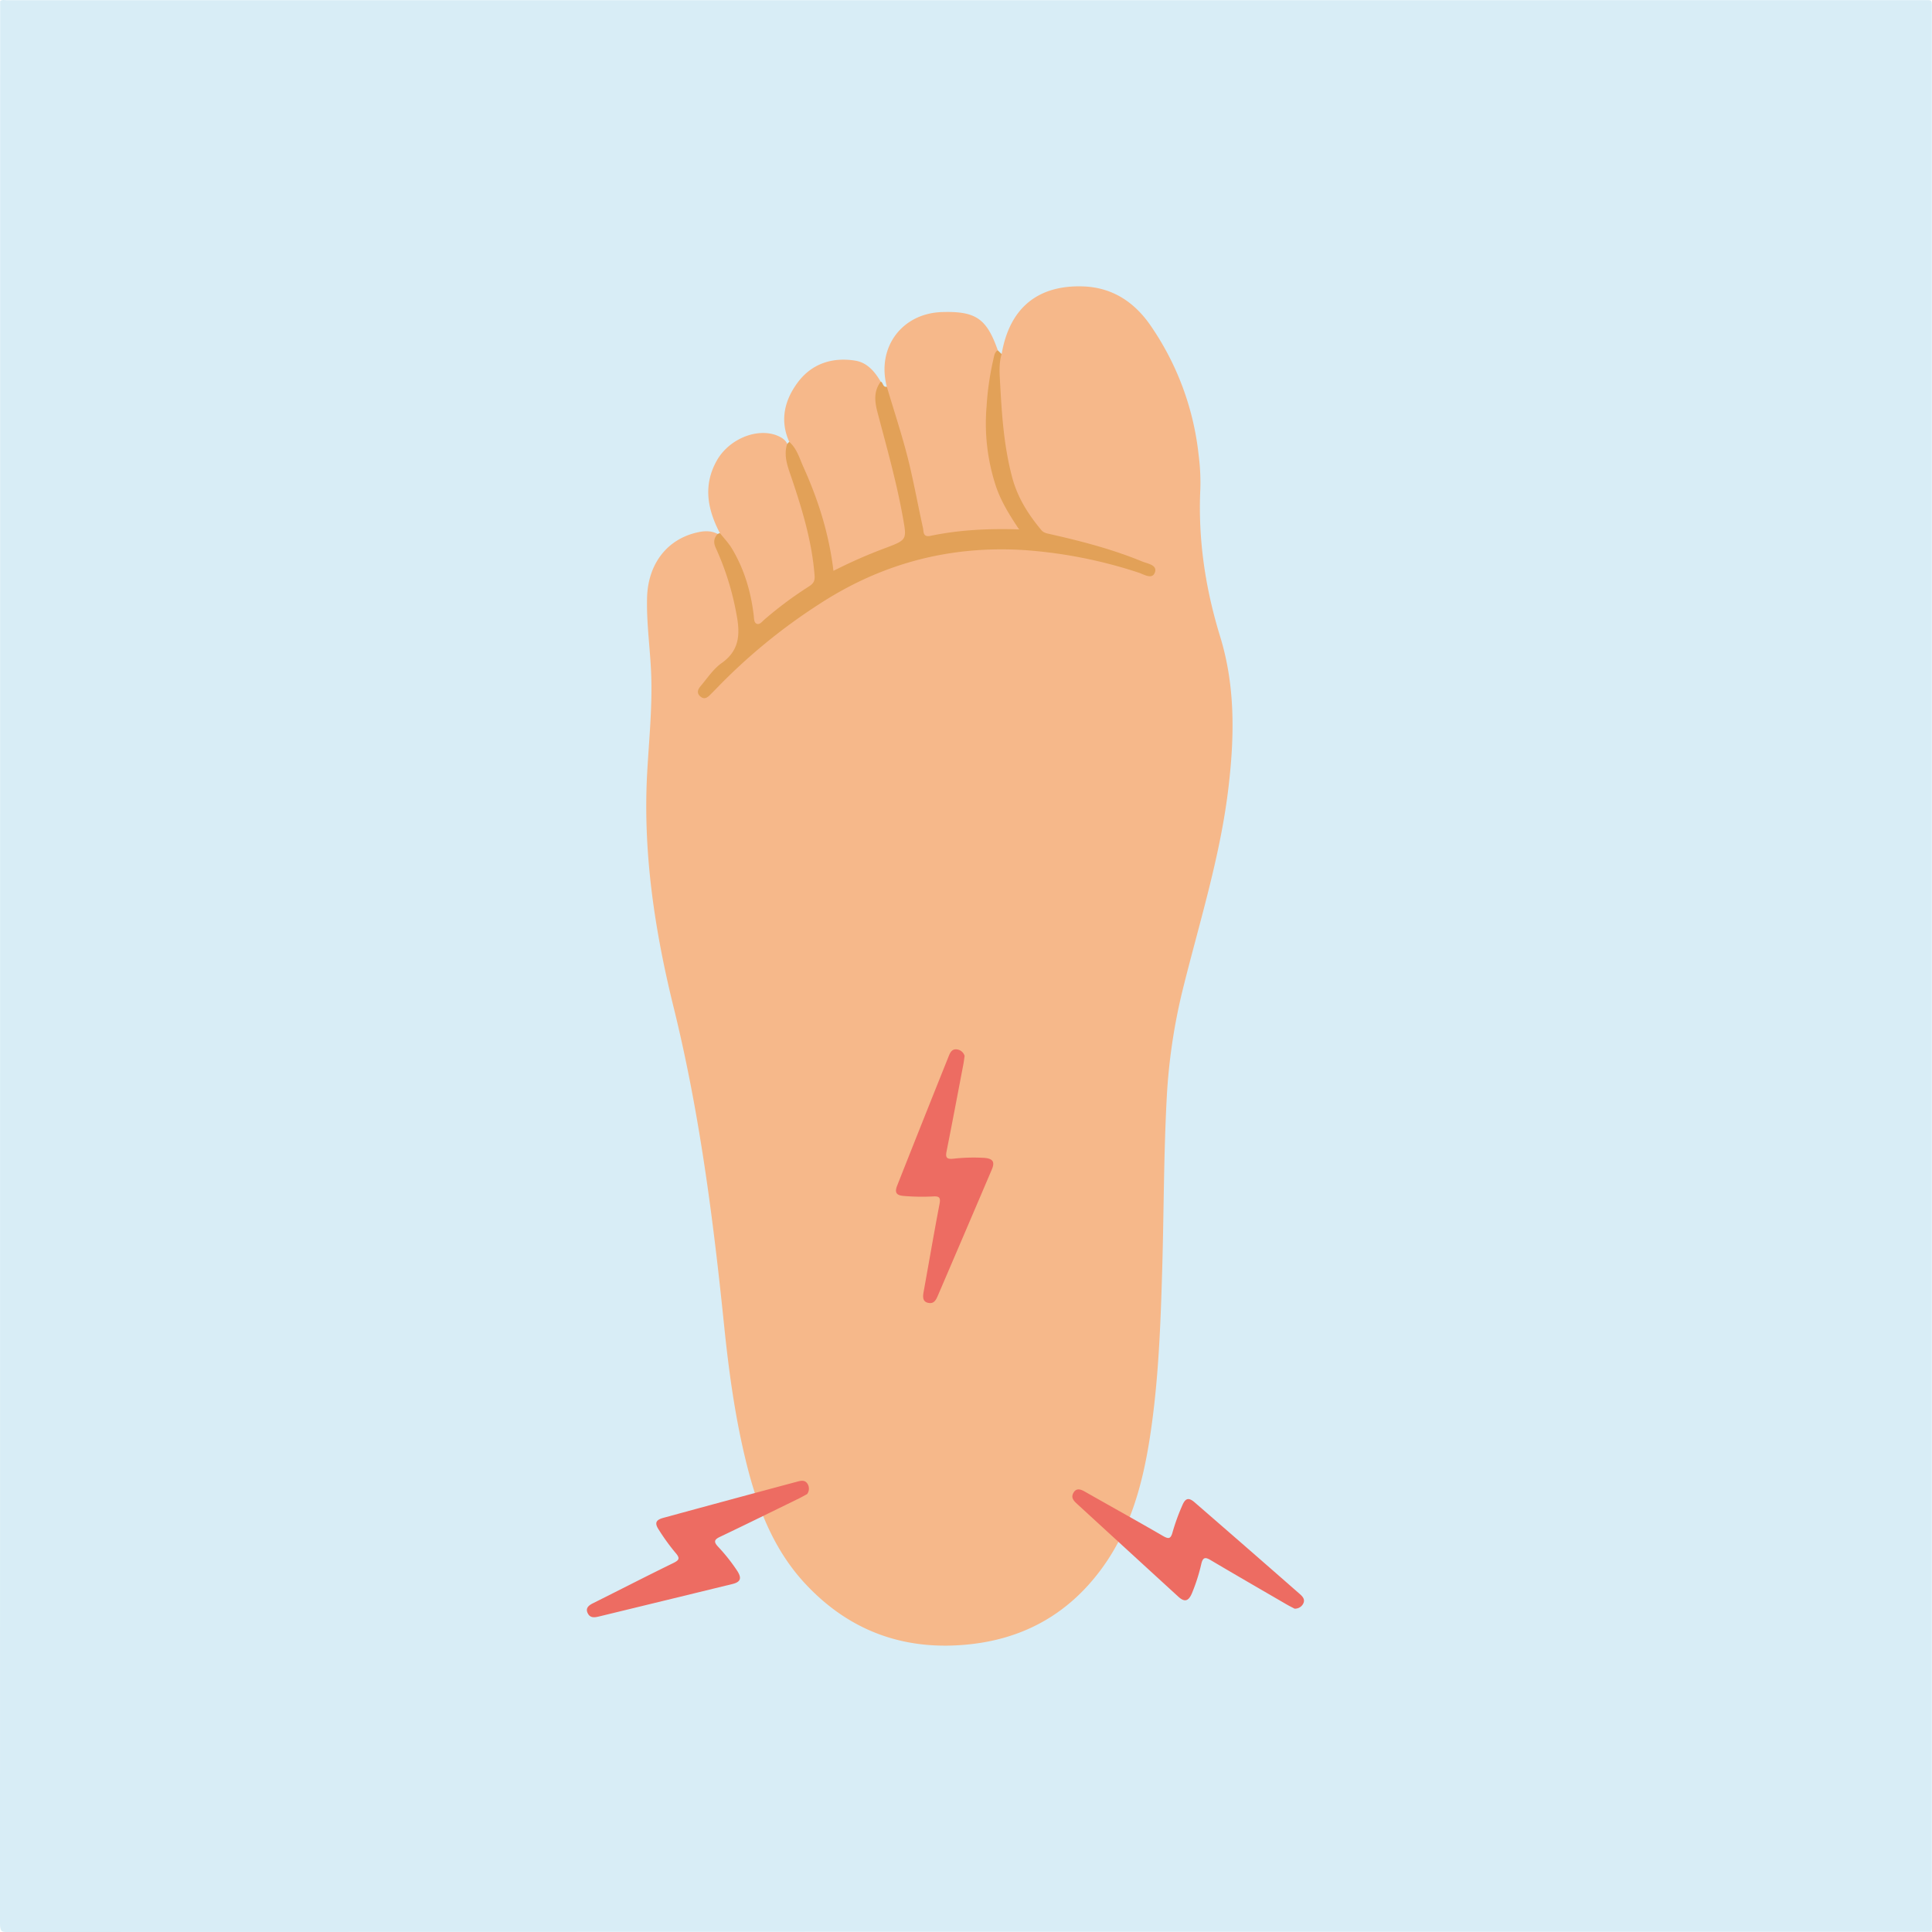 <svg xmlns="http://www.w3.org/2000/svg" viewBox="0 0 992.13 992.13"><defs><style>.cls-1{fill:#d8edf6;}.cls-2{fill:#f6b88a;}.cls-3{fill:#e2a158;}.cls-4{fill:#ed6c62;}</style></defs><title>Asset 28</title><g id="Layer_2" data-name="Layer 2"><g id="Layer_1-2" data-name="Layer 1"><path class="cls-1" d="M.08.56Q.08,494,0,987.48c0,4,.62,4.65,3.17,4.65q494.29-.17,988.58-.1c.6-1.68.3-3.49.3-5.23q0-490.39,0-980.77c0-6.62.48-5.94-4-5.94Q495.83.09,3.57.11C2.4.11,1.19-.33.08.56Z"/><path class="cls-2" d="M514.39,181.69c4.24-24.49,19.49-35.36,41.77-34.61,15.18.51,26.46,8.14,34.71,20.13a144,144,0,0,1,24.65,66.37,109.39,109.39,0,0,1,.88,17.6c-1.22,25.91,2.58,51,10.2,75.8,7.9,25.69,7.33,52,4.13,78.4-4.25,35.08-14.93,68.74-23.38,102.87a297.82,297.82,0,0,0-8.22,55.84c-1.53,28.89-1.45,57.8-2.28,86.7s-1.87,58.09-6.28,86.86c-3.78,24.65-10.23,48.43-25.55,68.85-16.6,22.13-38.75,34.65-66.18,37.79-33.59,3.84-62.31-6.27-85.37-31.06-15.81-17-24.11-38-29.75-60.18-6-23.66-9.34-47.78-11.83-72-5.63-55-12.64-109.78-25.95-163.7-9.69-39.27-15.82-79.31-13.62-120.1.93-17.1,2.74-34.15,2.07-51.31-.52-13-2.44-25.92-2.1-39,.45-17.5,10.43-30.32,26.34-33.65,3.38-.71,6.71-.78,9.87.9,0,5.11,1.85,9.68,3.85,14.27,5.11,11.76,7.22,24.25,8.66,36.88A12.34,12.34,0,0,1,377.16,336c-4.53,4.55-9.38,8.81-13.25,14-1.15,1.54-2.79,2.85-2.65,5.52,2.93.43,4.36-1.84,5.89-3.48,13-13.89,27.64-25.82,43-36.89,25.85-18.59,54.26-30.66,86.15-34,28.91-3.06,56.89,1.52,84.46,9.83,3,.9,5.82,2.47,9.73,2.21-1.61-2.52-3.73-3.05-5.63-3.82-14.29-5.74-29.11-9.74-44.1-13.13a17,17,0,0,1-9.67-6.09c-7.84-9.28-12.16-20-14.56-31.78-3.33-16.33-4.49-32.85-4.67-49.47C511.86,186.23,511.52,183.36,514.39,181.69Z"/><path class="cls-2" d="M455.41,198.59c-5.31-20.14,7.71-37.72,28.4-38.34,17.25-.51,22.82,3.3,28.54,19.51-1.05,9.75-3.54,19.25-4.05,29.12-1.05,19.9,1.65,38.79,12.62,55.9a29,29,0,0,1,2.21,3.67c1.14,2.58.21,4.1-2.43,4.75a19.48,19.48,0,0,1-5.33.37,160.54,160.54,0,0,0-34.1,2.72c-6.7,1.18-7.94.42-9.21-6.2a488.89,488.89,0,0,0-16.67-64.8C454.63,203.08,454,200.82,455.41,198.59Z"/><path class="cls-3" d="M455.41,198.59C459,210.7,463,222.72,466.13,235c3,11.87,5.15,24,7.82,36,.42,1.89-.12,5,3.79,4.19,14.68-3.08,29.58-3.83,45.57-3.34-5-7.5-9.26-14.4-11.86-22.1a103,103,0,0,1-4.82-41,148.59,148.59,0,0,1,3.49-24.24c.42-1.74.53-3.55,2.23-4.64l2,1.93c-1.54,5.26-1,10.67-.71,16,.86,16,2,31.94,6.19,47.53,2.76,10.28,8.23,18.87,14.92,26.88,1.12,1.34,2.56,1.65,4.18,2,16.18,3.64,32.22,7.79,47.58,14.12,2.68,1.11,7.86,1.75,6.59,5.53-1.37,4-5.61,1.11-8.41.2a240.92,240.92,0,0,0-58.46-11.56c-38.33-2.47-73.38,6.78-105.5,27.7A294.93,294.93,0,0,0,368,353.45c-1.11,1.16-2.26,2.29-3.39,3.43-1.52,1.52-3.12,2.47-5.09.66s-1-3.7.26-5.2c3.46-4.08,6.53-8.82,10.79-11.82,9.55-6.74,9.52-15.44,7.56-25.46a142.41,142.41,0,0,0-10.5-33.54c-1.34-2.83-1.13-5.08.87-7.32l1.13-.43c3.73.78,5.49,3.8,7.25,6.64,6.27,10.17,9.55,21.42,11.52,33.1.23,1.38,0,2.88,1.13,4.41,3.8-1.88,6.58-5.15,10-7.56,3.92-2.8,7.59-6,11.81-8.29,5-2.69,5.75-6.6,5-11.63A249.71,249.71,0,0,0,407,251.51c-1.39-4.42-3.05-8.76-4.36-13.2-1.11-3.72-1.31-7.36,1.66-10.46l1-.93c3.64-.31,4.22,2.85,5.3,5.05,8.2,16.71,14.66,34,17.71,52.49,1,6.12,1.05,6.12,6.54,3.46a173.53,173.53,0,0,1,23.29-9.38c3.95-1.24,5.37-3.05,4.72-7.31A399,399,0,0,0,453,226.9c-1.78-6.54-3.71-13.06-4.84-19.72-.72-4.24-1.1-8.92,4.14-11.22C453.59,196.52,453.29,199,455.41,198.59Z"/><path class="cls-2" d="M452.27,196c-3.69,4.92-3.12,10.16-1.66,15.72,4.65,17.71,9.68,35.32,12.93,53.37,2.16,12,2.48,12.06-8.7,16.27A254.11,254.11,0,0,0,428,293.15c-2.26-19-7.84-36.56-15.48-53.44-2-4.44-3.31-9.39-7.22-12.79-5-11.12-2.35-21.56,4.41-30.6,7.16-9.56,17.67-13,29.44-11.13C445.3,186.17,449.19,190.78,452.27,196Z"/><path class="cls-2" d="M404.25,227.85c-2.06,6.39.41,12.14,2.38,18,5.45,16.19,10.37,32.49,11.68,49.68.22,2.89-.63,4.12-2.76,5.53a195.44,195.44,0,0,0-23.1,17.19c-1.16,1-2.44,2.82-4,2-1.35-.68-1.22-2.78-1.41-4.39-1.46-12.14-4.89-23.67-11.2-34.19-1.71-2.87-4.12-5.32-6.22-8-6.29-12.11-8.66-24.36-1.58-37.06,6-10.78,19.9-16.85,30.38-13.19C400.83,224.35,403,225.42,404.25,227.85Z"/><path class="cls-4" d="M664.77,826.08c-1.29-.69-2.72-1.38-4.09-2.18-13-7.56-26.07-15.08-39-22.75-2.67-1.58-3.92-1.53-4.74,1.78A93,93,0,0,1,612,818.38c-1.78,4-3.77,4.42-6.91,1.55q-25.95-23.74-51.86-47.53c-1.61-1.47-3.31-3.07-2.18-5.44,1.39-2.91,3.6-2.37,6-1,13.32,7.57,26.73,15,40,22.69,3,1.75,4.13,1.78,5.12-1.91A106.81,106.81,0,0,1,607.17,773c1.58-3.73,3.28-4.12,6.32-1.49q27,23.41,53.92,47c1.5,1.31,3,2.86,1.75,5.14A4.72,4.72,0,0,1,664.77,826.08Z"/><path class="cls-4" d="M414.47,767.25c-1.29.69-2.66,1.49-4.08,2.19-13.53,6.61-27,13.25-40.63,19.75-2.8,1.33-3.45,2.41-1.15,4.93a92,92,0,0,1,10.07,12.71c2.33,3.69,1.58,5.59-2.56,6.6q-34.17,8.34-68.35,16.63c-2.11.51-4.39,1-5.73-1.22-1.64-2.78,0-4.31,2.47-5.53,13.71-6.85,27.34-13.86,41.11-20.58,3.13-1.52,3.77-2.45,1.27-5.32a108.16,108.16,0,0,1-8.59-11.86c-2.22-3.39-1.59-5,2.29-6.08q34.49-9.42,69-18.66c1.92-.52,4-.89,5.24,1.41A4.69,4.69,0,0,1,414.47,767.25Z"/><path class="cls-4" d="M495.35,542.24c-.21,1.45-.39,3-.69,4.58-2.83,14.79-5.61,29.59-8.56,44.35-.61,3-.14,4.21,3.25,3.88a93.49,93.49,0,0,1,16.22-.44c4.35.36,5.42,2.09,3.74,6Q495.5,633,481.63,665.29c-.86,2-1.81,4.13-4.41,3.85-3.21-.35-3.43-2.61-3-5.29,2.74-15.08,5.31-30.19,8.19-45.24.66-3.42.31-4.48-3.5-4.2a108.47,108.47,0,0,1-14.64-.25c-4-.25-5-1.73-3.49-5.47q13.14-33.24,26.45-66.42c.74-1.85,1.71-3.76,4.28-3.36A4.7,4.7,0,0,1,495.35,542.24Z"/></g></g></svg>